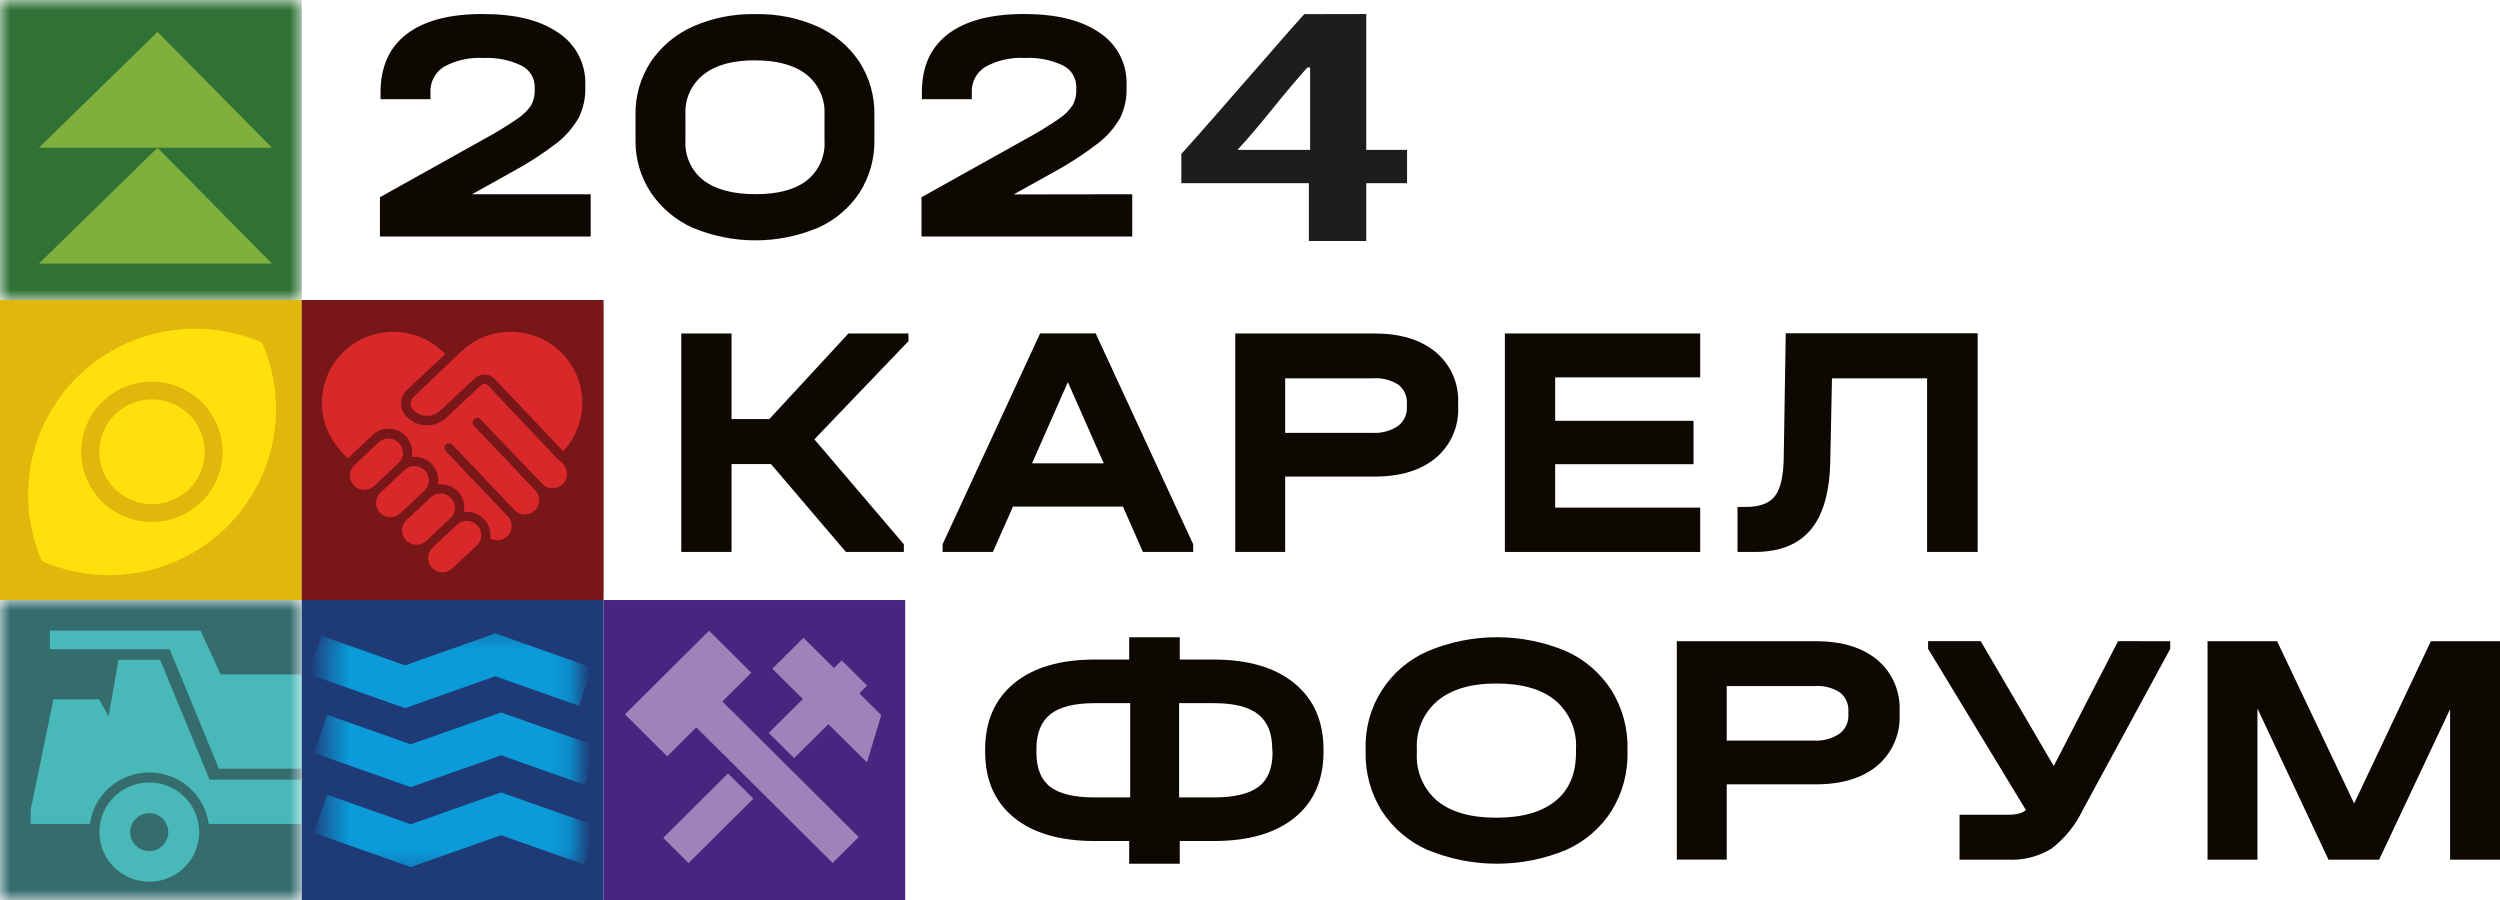 <?xml version="1.0" encoding="UTF-8"?> <svg xmlns="http://www.w3.org/2000/svg" width="125" height="45" viewBox="0 0 125 45" fill="none"> <g clip-path="url(#clip0_84_638)"> <path d="M30.176 30.001H15.088V45H30.176V30.001Z" fill="#1F3B77"></path> <mask id="mask0_84_638" style="mask-type:luminance" maskUnits="userSpaceOnUse" x="16" y="31" width="13" height="13"> <path d="M28.816 31.353H16.448V43.648H28.816V31.353Z" fill="white"></path> </mask> <g mask="url(#mask0_84_638)"> <path d="M16.027 37.152L20.538 37.831L25.054 37.152L29.568 37.831" fill="#0A9BD8"></path> <path d="M20.538 39.356L15.687 37.645L16.367 35.744L20.538 37.217L25.054 35.623L29.908 37.338L29.228 39.239L25.054 37.766L20.538 39.356Z" fill="#0A9BD8"></path> <path d="M15.74 33.201L20.254 33.877L24.767 33.201L29.281 33.877" fill="#0A9BD8"></path> <path d="M20.254 35.406L15.4 33.694L16.08 31.793L20.254 33.266L24.767 31.672L29.621 33.387L28.941 35.288L24.767 33.812L20.254 35.406Z" fill="#0A9BD8"></path> <path d="M16.024 41.146L20.538 41.825L25.051 41.146L29.565 41.825" fill="#0A9BD8"></path> <path d="M20.538 43.353L15.684 41.639L16.364 39.738L20.538 41.214L25.051 39.62L29.905 41.332L29.225 43.233L25.051 41.76L20.538 43.353Z" fill="#0A9BD8"></path> </g> <mask id="mask1_84_638" style="mask-type:luminance" maskUnits="userSpaceOnUse" x="0" y="30" width="16" height="15"> <path d="M15.088 30.001H0V45H15.088V30.001Z" fill="white"></path> </mask> <g mask="url(#mask1_84_638)"> <path d="M15.088 30.001H0V45H15.088V30.001Z" fill="#356D6F"></path> <path fill-rule="evenodd" clip-rule="evenodd" d="M1.535 40.501L2.67 34.965H4.947L5.431 35.809L5.927 32.993H8.007L10.478 38.984H15.088V41.198H10.437C10.338 40.484 9.983 39.83 9.436 39.357C8.89 38.883 8.189 38.622 7.464 38.622C6.74 38.622 6.039 38.883 5.493 39.357C4.946 39.83 4.591 40.484 4.492 41.198H1.535V40.501Z" fill="#49B8B8"></path> <path fill-rule="evenodd" clip-rule="evenodd" d="M7.465 44.085C7.958 44.085 8.441 43.94 8.851 43.667C9.261 43.395 9.581 43.007 9.77 42.554C9.959 42.101 10.008 41.602 9.912 41.121C9.816 40.639 9.578 40.197 9.229 39.85C8.88 39.504 8.435 39.267 7.951 39.172C7.467 39.076 6.966 39.125 6.51 39.313C6.054 39.5 5.664 39.818 5.39 40.226C5.115 40.634 4.969 41.114 4.969 41.605C4.969 42.263 5.232 42.894 5.7 43.359C6.168 43.824 6.803 44.085 7.465 44.085ZM7.465 42.556C7.653 42.556 7.837 42.5 7.994 42.395C8.151 42.291 8.272 42.142 8.344 41.969C8.416 41.795 8.434 41.605 8.397 41.421C8.36 41.237 8.269 41.068 8.135 40.936C8.002 40.803 7.832 40.713 7.647 40.677C7.461 40.64 7.27 40.659 7.095 40.731C6.921 40.803 6.772 40.925 6.668 41.081C6.563 41.237 6.507 41.42 6.507 41.608C6.507 41.733 6.532 41.856 6.58 41.971C6.628 42.087 6.699 42.191 6.788 42.28C6.877 42.368 6.982 42.438 7.098 42.485C7.215 42.533 7.339 42.557 7.465 42.556Z" fill="#49B8B8"></path> <path fill-rule="evenodd" clip-rule="evenodd" d="M10.019 31.53H2.495V32.46H8.485L10.943 38.432H15.088V33.719H11.033L10.032 31.548L10.019 31.53Z" fill="#49B8B8"></path> </g> <path d="M15.088 15.002H0V30.001H15.088V15.002Z" fill="#E1B70B"></path> <path d="M5.73 20.742C5.364 21.109 5.115 21.576 5.015 22.084C4.915 22.591 4.969 23.117 5.169 23.595C5.369 24.072 5.707 24.48 6.14 24.767C6.573 25.054 7.081 25.207 7.602 25.207C8.122 25.207 8.631 25.054 9.064 24.767C9.497 24.48 9.835 24.072 10.035 23.595C10.235 23.117 10.288 22.591 10.188 22.084C10.089 21.576 9.84 21.109 9.473 20.742C9.228 20.497 8.936 20.303 8.615 20.17C8.294 20.037 7.95 19.969 7.602 19.969C7.254 19.969 6.91 20.037 6.588 20.17C6.267 20.303 5.976 20.497 5.73 20.742Z" fill="#FFE00D"></path> <path d="M3.849 18.869C2.663 20.049 1.862 21.556 1.55 23.195C1.238 24.834 1.429 26.528 2.099 28.057C3.637 28.728 5.344 28.922 6.994 28.614C8.645 28.305 10.164 27.509 11.353 26.329C12.541 25.149 13.344 23.64 13.656 21.999C13.968 20.358 13.774 18.662 13.101 17.132C11.562 16.464 9.856 16.272 8.206 16.581C6.555 16.891 5.037 17.688 3.849 18.869ZM10.088 25.071C9.594 25.562 8.965 25.897 8.28 26.032C7.595 26.168 6.885 26.099 6.239 25.833C5.594 25.568 5.042 25.118 4.654 24.541C4.266 23.963 4.059 23.284 4.059 22.59C4.059 21.895 4.266 21.217 4.654 20.639C5.042 20.062 5.594 19.612 6.239 19.347C6.885 19.081 7.595 19.012 8.28 19.148C8.965 19.283 9.594 19.618 10.088 20.109C10.751 20.767 11.124 21.66 11.126 22.592C11.127 23.523 10.756 24.417 10.094 25.077L10.088 25.071Z" fill="#FFE00D"></path> <mask id="mask2_84_638" style="mask-type:luminance" maskUnits="userSpaceOnUse" x="0" y="0" width="16" height="15"> <path d="M15.088 0H0V14.999H15.088V0Z" fill="white"></path> </mask> <g mask="url(#mask2_84_638)"> <path d="M15.088 0H0V14.999H15.088V0Z" fill="#307236"></path> </g> <path d="M7.876 7.386L13.597 13.179H1.946L7.876 7.386Z" fill="#7FAF3C"></path> <path d="M7.876 1.594L13.597 7.386H1.946L7.876 1.594Z" fill="#7FAF3C"></path> <path d="M30.176 15.002H15.088V30.001H30.176V15.002Z" fill="#791618"></path> <mask id="mask3_84_638" style="mask-type:luminance" maskUnits="userSpaceOnUse" x="15" y="15" width="16" height="16"> <path d="M30.176 15.002H15.088V30.001H30.176V15.002Z" fill="white"></path> </mask> <g mask="url(#mask3_84_638)"> <path d="M30.176 15.002H15.088V30.001H30.176V15.002Z" fill="#791618"></path> </g> <path d="M20.138 22.658C20.141 22.518 20.102 22.379 20.027 22.261C19.951 22.142 19.842 22.048 19.713 21.99C19.584 21.933 19.441 21.914 19.301 21.937C19.161 21.96 19.032 22.023 18.928 22.119L17.718 23.257C17.649 23.322 17.595 23.4 17.556 23.486C17.518 23.572 17.498 23.665 17.495 23.759C17.494 23.853 17.51 23.947 17.544 24.035C17.579 24.122 17.63 24.203 17.696 24.271C17.761 24.339 17.84 24.393 17.927 24.431C18.013 24.469 18.107 24.489 18.201 24.491C18.393 24.495 18.578 24.424 18.716 24.292L19.926 23.157C19.995 23.093 20.05 23.016 20.089 22.93C20.127 22.844 20.148 22.752 20.151 22.658H20.138Z" fill="#D92829"></path> <path d="M25.65 16.593C25.179 16.576 24.709 16.652 24.269 16.818C23.828 16.983 23.425 17.235 23.083 17.557L20.675 19.846C20.588 19.927 20.535 20.038 20.525 20.156C20.525 20.674 21.427 21.086 22.007 20.534L23.741 18.915C23.808 18.853 23.886 18.804 23.971 18.771C24.057 18.738 24.148 18.723 24.24 18.726C24.331 18.728 24.422 18.749 24.505 18.786C24.589 18.823 24.664 18.877 24.727 18.943L28.158 22.559C28.625 22.06 28.937 21.439 29.058 20.768C29.179 20.098 29.103 19.407 28.84 18.778C28.577 18.149 28.138 17.609 27.574 17.221C27.011 16.834 26.347 16.616 25.663 16.593H25.65Z" fill="#D92829"></path> <path d="M22.746 25.409C22.75 25.268 22.712 25.13 22.636 25.011C22.561 24.892 22.452 24.797 22.323 24.74C22.194 24.682 22.051 24.663 21.911 24.686C21.772 24.709 21.642 24.773 21.539 24.869L20.328 26.004C20.237 26.09 20.169 26.199 20.133 26.319C20.097 26.44 20.094 26.567 20.123 26.689C20.152 26.811 20.213 26.924 20.299 27.015C20.386 27.106 20.495 27.173 20.616 27.209C20.736 27.244 20.865 27.248 20.987 27.219C21.11 27.19 21.223 27.129 21.314 27.043L22.524 25.908C22.593 25.843 22.648 25.766 22.686 25.68C22.724 25.595 22.744 25.502 22.746 25.409Z" fill="#D92829"></path> <path d="M27.989 23.052C27.965 23.052 28.036 23.105 24.39 19.26C24.347 19.216 24.289 19.191 24.228 19.188C24.166 19.188 24.106 19.21 24.059 19.25L22.325 20.881C22.189 21.009 22.029 21.108 21.855 21.174C21.681 21.241 21.495 21.272 21.308 21.266C21.122 21.261 20.938 21.219 20.768 21.143C20.597 21.066 20.444 20.958 20.316 20.822C20.23 20.733 20.162 20.628 20.117 20.513C20.072 20.398 20.051 20.275 20.055 20.151C20.058 20.027 20.086 19.906 20.138 19.793C20.189 19.681 20.262 19.579 20.353 19.495L22.259 17.706C21.938 17.367 21.552 17.094 21.125 16.903C20.697 16.713 20.236 16.607 19.767 16.594C19.299 16.58 18.832 16.658 18.394 16.824C17.956 16.989 17.555 17.239 17.214 17.559C16.525 18.204 16.123 19.095 16.095 20.036C16.067 20.977 16.416 21.89 17.066 22.574L17.378 22.922C17.399 22.897 17.378 22.922 18.591 21.784C18.771 21.604 19.004 21.487 19.256 21.45C19.508 21.412 19.765 21.457 19.989 21.577C20.214 21.697 20.393 21.885 20.501 22.115C20.609 22.344 20.639 22.602 20.587 22.85C20.771 22.826 20.959 22.845 21.134 22.907C21.308 22.968 21.466 23.071 21.594 23.205C21.721 23.339 21.814 23.502 21.866 23.679C21.918 23.856 21.927 24.043 21.891 24.224C22.075 24.2 22.262 24.219 22.437 24.28C22.612 24.342 22.77 24.444 22.898 24.579C23.025 24.713 23.118 24.875 23.17 25.052C23.222 25.23 23.23 25.417 23.195 25.598C23.375 25.574 23.558 25.593 23.729 25.651C23.9 25.71 24.056 25.807 24.183 25.935C24.31 26.064 24.406 26.219 24.462 26.39C24.519 26.562 24.535 26.744 24.508 26.922C24.657 27.007 24.832 27.036 25.001 27.003C25.17 26.971 25.321 26.879 25.428 26.745C25.534 26.611 25.589 26.443 25.582 26.273C25.574 26.102 25.506 25.939 25.388 25.815L22.284 22.55C22.256 22.52 22.236 22.484 22.227 22.445C22.218 22.406 22.219 22.365 22.231 22.326C22.243 22.288 22.264 22.252 22.294 22.224C22.323 22.196 22.359 22.177 22.399 22.167C22.439 22.158 22.48 22.159 22.519 22.171C22.558 22.182 22.593 22.204 22.621 22.233L25.722 25.498C25.808 25.59 25.917 25.657 26.038 25.693C26.159 25.729 26.287 25.733 26.41 25.704C26.533 25.675 26.645 25.614 26.737 25.528C26.829 25.442 26.896 25.334 26.932 25.213C26.967 25.093 26.971 24.966 26.942 24.844C26.913 24.723 26.852 24.61 26.767 24.519L23.666 21.253C23.636 21.207 23.623 21.152 23.63 21.098C23.637 21.043 23.663 20.993 23.704 20.955C23.745 20.918 23.798 20.897 23.853 20.894C23.908 20.892 23.962 20.91 24.006 20.943L27.104 24.187C27.201 24.291 27.327 24.364 27.467 24.396C27.606 24.429 27.752 24.419 27.886 24.369C28.019 24.319 28.135 24.23 28.218 24.114C28.301 23.998 28.347 23.861 28.351 23.719C28.347 23.586 28.313 23.456 28.251 23.339C28.189 23.221 28.102 23.119 27.996 23.04L27.989 23.052Z" fill="#D92829"></path> <path d="M23.354 26.047C23.26 26.044 23.167 26.059 23.079 26.092C22.991 26.125 22.911 26.175 22.843 26.24L21.632 27.381C21.54 27.466 21.473 27.574 21.437 27.694C21.401 27.814 21.397 27.941 21.427 28.063C21.455 28.186 21.515 28.299 21.602 28.39C21.688 28.482 21.797 28.549 21.919 28.585C22.04 28.621 22.168 28.625 22.291 28.595C22.414 28.565 22.527 28.504 22.618 28.416L23.828 27.288C23.935 27.191 24.01 27.065 24.043 26.926C24.076 26.787 24.067 26.641 24.016 26.507C23.965 26.373 23.874 26.258 23.756 26.176C23.638 26.094 23.498 26.049 23.354 26.047Z" fill="#D92829"></path> <path d="M21.442 24.035C21.445 23.894 21.406 23.756 21.33 23.637C21.255 23.519 21.146 23.425 21.017 23.367C20.887 23.31 20.744 23.291 20.605 23.314C20.465 23.337 20.335 23.4 20.232 23.495L19.028 24.63C18.889 24.76 18.808 24.94 18.803 25.129C18.797 25.318 18.867 25.502 18.998 25.64C19.129 25.777 19.309 25.858 19.5 25.863C19.69 25.869 19.875 25.799 20.014 25.669L21.211 24.534C21.282 24.471 21.338 24.394 21.378 24.308C21.418 24.222 21.44 24.129 21.442 24.035Z" fill="#D92829"></path> <path d="M45.426 17.055L40.719 21.967L45.193 27.213V27.598H42.295L38.551 23.204H36.577V27.598H34.063V16.673H36.577V20.953H38.467L42.423 16.673H45.42L45.426 17.055Z" fill="#0D0802"></path> <path d="M59.66 27.213V27.598H57.146L56.148 25.331H50.648L49.644 27.598H47.13V27.213L52.005 16.67H54.784L59.66 27.213ZM55.187 23.167L53.393 19.105L51.603 23.167H55.187Z" fill="#0D0802"></path> <path d="M68.718 16.673C70.012 16.673 71.034 16.983 71.785 17.604C72.156 17.915 72.45 18.306 72.645 18.748C72.84 19.19 72.93 19.671 72.908 20.153V20.336C72.931 20.82 72.842 21.303 72.647 21.748C72.452 22.193 72.157 22.587 71.785 22.9C71.036 23.52 70.014 23.83 68.718 23.83H64.258V27.598H61.762V16.673H68.718ZM69.907 21.294C70.053 21.181 70.169 21.035 70.245 20.869C70.321 20.701 70.355 20.519 70.344 20.336V20.156C70.352 19.977 70.316 19.799 70.24 19.637C70.164 19.475 70.05 19.334 69.907 19.226C69.534 18.994 69.097 18.885 68.659 18.915H64.258V21.644H68.647C69.094 21.667 69.536 21.544 69.907 21.294Z" fill="#0D0802"></path> <path d="M85.01 16.673V18.869H77.758V21.04H84.677V23.21H77.758V25.381H85.01V27.598H75.244V16.673H85.01Z" fill="#0D0802"></path> <path d="M98.882 27.598H96.355V18.915H91.599L91.514 23.064C91.483 24.596 91.16 25.733 90.544 26.475C89.929 27.218 89.002 27.592 87.765 27.598H86.876V25.347H87.294C87.986 25.347 88.472 25.164 88.751 24.798C89.031 24.432 89.175 23.79 89.187 22.866L89.287 16.664H98.882V27.598Z" fill="#0D0802"></path> <path d="M64.726 34.169C65.693 34.962 66.176 36.069 66.176 37.49V37.589C66.176 38.999 65.696 40.095 64.735 40.879C63.774 41.662 62.422 42.053 60.68 42.051H58.989V43.186H56.459V42.051H54.734C53.002 42.051 51.657 41.66 50.698 40.879C49.739 40.097 49.259 39.001 49.257 37.589V37.49C49.257 36.069 49.737 34.962 50.698 34.169C51.659 33.375 53.004 32.978 54.734 32.978H56.459V31.862H58.989V32.978H60.68C62.412 32.978 63.761 33.375 64.726 34.169ZM52.507 39.338C52.967 39.693 53.709 39.871 54.734 39.871H56.509V35.158H54.734C53.718 35.158 52.977 35.344 52.514 35.716C52.05 36.088 51.819 36.668 51.821 37.456V37.623C51.821 38.411 52.049 38.984 52.507 39.338ZM63.612 37.456C63.612 36.668 63.378 36.088 62.91 35.716C62.442 35.344 61.699 35.158 60.68 35.158H58.955V39.871H60.696C61.712 39.871 62.456 39.693 62.926 39.338C63.394 38.984 63.628 38.407 63.628 37.623L63.612 37.456Z" fill="#0D0802"></path> <path d="M71.379 42.501C70.443 42.086 69.648 41.409 69.093 40.553C68.54 39.671 68.258 38.647 68.282 37.608V37.456C68.249 36.422 68.528 35.402 69.084 34.528C69.64 33.654 70.447 32.966 71.401 32.553C72.492 32.097 73.664 31.861 74.848 31.861C76.032 31.861 77.204 32.097 78.295 32.553C79.229 32.972 80.02 33.651 80.572 34.51C81.12 35.394 81.399 36.417 81.376 37.456V37.608C81.399 38.646 81.12 39.669 80.572 40.553C80.021 41.41 79.229 42.088 78.295 42.501C77.201 42.953 76.028 43.186 74.843 43.186C73.658 43.186 72.485 42.953 71.392 42.501H71.379ZM77.786 40.039C78.462 39.483 78.8 38.682 78.8 37.639V37.44C78.826 36.986 78.747 36.532 78.569 36.113C78.39 35.694 78.117 35.322 77.771 35.025C77.084 34.46 76.105 34.177 74.832 34.175C73.559 34.173 72.574 34.461 71.875 35.04C71.528 35.337 71.254 35.709 71.075 36.128C70.896 36.547 70.817 37.001 70.843 37.456V37.654C70.816 38.106 70.895 38.559 71.074 38.975C71.253 39.392 71.527 39.761 71.875 40.054C72.561 40.61 73.547 40.887 74.832 40.885C76.117 40.883 77.102 40.601 77.786 40.039Z" fill="#0D0802"></path> <path d="M90.794 32.06C92.089 32.06 93.111 32.37 93.86 32.99C94.23 33.302 94.524 33.693 94.718 34.135C94.912 34.577 95.002 35.057 94.98 35.539V35.722C95.003 36.206 94.914 36.689 94.72 37.134C94.525 37.578 94.231 37.973 93.86 38.287C93.111 38.907 92.089 39.217 90.794 39.217H86.336V42.981H83.841V32.06H90.794ZM91.982 36.68C92.128 36.569 92.244 36.423 92.32 36.257C92.397 36.09 92.43 35.908 92.419 35.725V35.542C92.427 35.364 92.391 35.186 92.316 35.024C92.239 34.862 92.125 34.721 91.982 34.612C91.61 34.379 91.173 34.27 90.734 34.302H86.336V37.031H90.725C91.171 37.052 91.612 36.929 91.982 36.68Z" fill="#0D0802"></path> <path d="M108.511 32.06V32.444L104.144 40.488C103.781 41.252 103.241 41.919 102.569 42.436C101.92 42.829 101.167 43.02 100.407 42.984H97.977V40.736H100.373C100.556 40.741 100.739 40.724 100.919 40.687C101.057 40.655 101.186 40.592 101.296 40.504L96.405 32.441V32.057H99.035L102.688 38.302L105.904 32.057L108.511 32.06Z" fill="#0D0802"></path> <path d="M125 42.984H122.505V35.459L118.955 42.984H116.425L112.872 35.425V42.984H110.377V32.06H113.855L117.707 40.172L121.544 32.06H125.009L125 42.984Z" fill="#0D0802"></path> <path d="M29.534 9.712V11.827H18.997V9.861L24.274 6.915C24.818 6.62 25.346 6.297 25.856 5.947C26.132 5.772 26.368 5.542 26.552 5.272C26.68 5.042 26.743 4.783 26.736 4.521V4.372C26.741 4.147 26.682 3.924 26.565 3.731C26.448 3.538 26.277 3.381 26.074 3.281C25.483 2.997 24.83 2.866 24.175 2.899C23.483 2.856 22.794 3.01 22.188 3.343C21.972 3.48 21.797 3.672 21.68 3.899C21.563 4.125 21.509 4.378 21.523 4.633V4.961H19.028V4.614C19.028 3.34 19.465 2.366 20.335 1.702C21.205 1.039 22.459 0.701 24.122 0.701C25.784 0.701 27.004 1.011 27.908 1.631C28.34 1.914 28.691 2.301 28.929 2.757C29.166 3.213 29.282 3.723 29.265 4.236V4.403C29.276 4.919 29.162 5.43 28.932 5.892C28.646 6.394 28.261 6.833 27.799 7.182C27.099 7.716 26.356 8.194 25.578 8.611L23.601 9.712H29.534Z" fill="#0D0802"></path> <path d="M34.64 11.393C33.782 11.009 33.051 10.392 32.531 9.613C32.023 8.832 31.76 7.919 31.776 6.989V5.749C31.757 4.811 32.02 3.889 32.531 3.101C33.053 2.325 33.784 1.71 34.64 1.327C35.621 0.895 36.686 0.683 37.759 0.707C38.833 0.68 39.898 0.892 40.879 1.327C41.731 1.71 42.458 2.325 42.975 3.101C43.479 3.89 43.738 4.808 43.72 5.743V6.983C43.739 7.915 43.483 8.832 42.984 9.622C42.474 10.398 41.749 11.012 40.897 11.389C39.907 11.804 38.843 12.018 37.769 12.018C36.694 12.018 35.63 11.804 34.64 11.389V11.393ZM40.336 9.027C40.633 8.792 40.87 8.489 41.024 8.144C41.179 7.799 41.248 7.422 41.225 7.045V5.715C41.244 5.336 41.172 4.957 41.014 4.611C40.857 4.265 40.619 3.961 40.32 3.724C39.719 3.253 38.86 3.017 37.744 3.017C36.627 3.017 35.774 3.252 35.186 3.721C34.884 3.956 34.644 4.259 34.485 4.606C34.326 4.952 34.253 5.332 34.272 5.712V7.042C34.252 7.419 34.323 7.796 34.481 8.14C34.638 8.484 34.877 8.785 35.176 9.017C35.782 9.476 36.646 9.709 37.775 9.709C38.904 9.709 39.746 9.482 40.336 9.027Z" fill="#0D0802"></path> <path d="M56.612 9.712V11.827H46.075V9.861L51.353 6.915C51.897 6.62 52.425 6.297 52.935 5.947C53.21 5.769 53.447 5.537 53.63 5.265C53.757 5.036 53.821 4.777 53.814 4.515V4.366C53.819 4.141 53.759 3.918 53.642 3.725C53.525 3.532 53.356 3.376 53.153 3.275C52.56 2.993 51.906 2.864 51.25 2.899C50.56 2.856 49.872 3.01 49.266 3.343C49.048 3.479 48.871 3.67 48.752 3.896C48.633 4.123 48.577 4.377 48.59 4.633V4.961H46.094V4.614C46.094 3.34 46.528 2.366 47.401 1.702C48.274 1.039 49.532 0.701 51.185 0.701C52.838 0.701 54.067 1.011 54.972 1.631C55.403 1.914 55.754 2.301 55.992 2.757C56.23 3.213 56.345 3.723 56.328 4.236V4.403C56.344 4.918 56.235 5.428 56.01 5.892C55.725 6.394 55.34 6.833 54.878 7.182C54.179 7.719 53.437 8.201 52.66 8.62L50.682 9.721L56.612 9.712Z" fill="#0D0802"></path> <path d="M68.313 0.701V7.492H70.353V9.16H68.313V12.05H65.443V9.16H59.067V7.696L59.9 6.766C60.228 6.397 60.583 5.994 60.961 5.557C61.338 5.12 61.731 4.67 62.14 4.205L63.322 2.856C63.698 2.418 64.052 2.011 64.383 1.637L65.212 0.707L68.313 0.701ZM65.368 3.374C65.116 3.656 64.838 3.978 64.535 4.335C64.233 4.692 63.933 5.058 63.631 5.433C63.328 5.808 63.029 6.174 62.726 6.53C62.424 6.887 62.143 7.206 61.875 7.492H65.505V3.374H65.368Z" fill="#1D1D1B"></path> <path d="M45.261 30.001H30.173V45H45.261V30.001Z" fill="#472680"></path> <path d="M35.452 31.536L31.248 35.715L33.361 37.815L37.565 33.636L35.452 31.536Z" fill="#9F82BA"></path> <path d="M35.622 34.581L34.319 35.877L41.633 43.148L42.936 41.852L35.622 34.581Z" fill="#9F82BA"></path> <path d="M36.401 38.672L33.16 41.893L34.429 43.154L37.669 39.933L36.401 38.672Z" fill="#9F82BA"></path> <path d="M42.085 33.02L38.437 36.647L39.705 37.907L43.354 34.281L42.085 33.02Z" fill="#9F82BA"></path> <path fill-rule="evenodd" clip-rule="evenodd" d="M40.173 31.89L44.063 35.756L43.349 38.119L38.614 33.437L40.173 31.89Z" fill="#9F82BA"></path> </g> <defs> <clipPath id="clip0_84_638"> <rect width="125" height="45" fill="white"></rect> </clipPath> </defs> </svg> 
